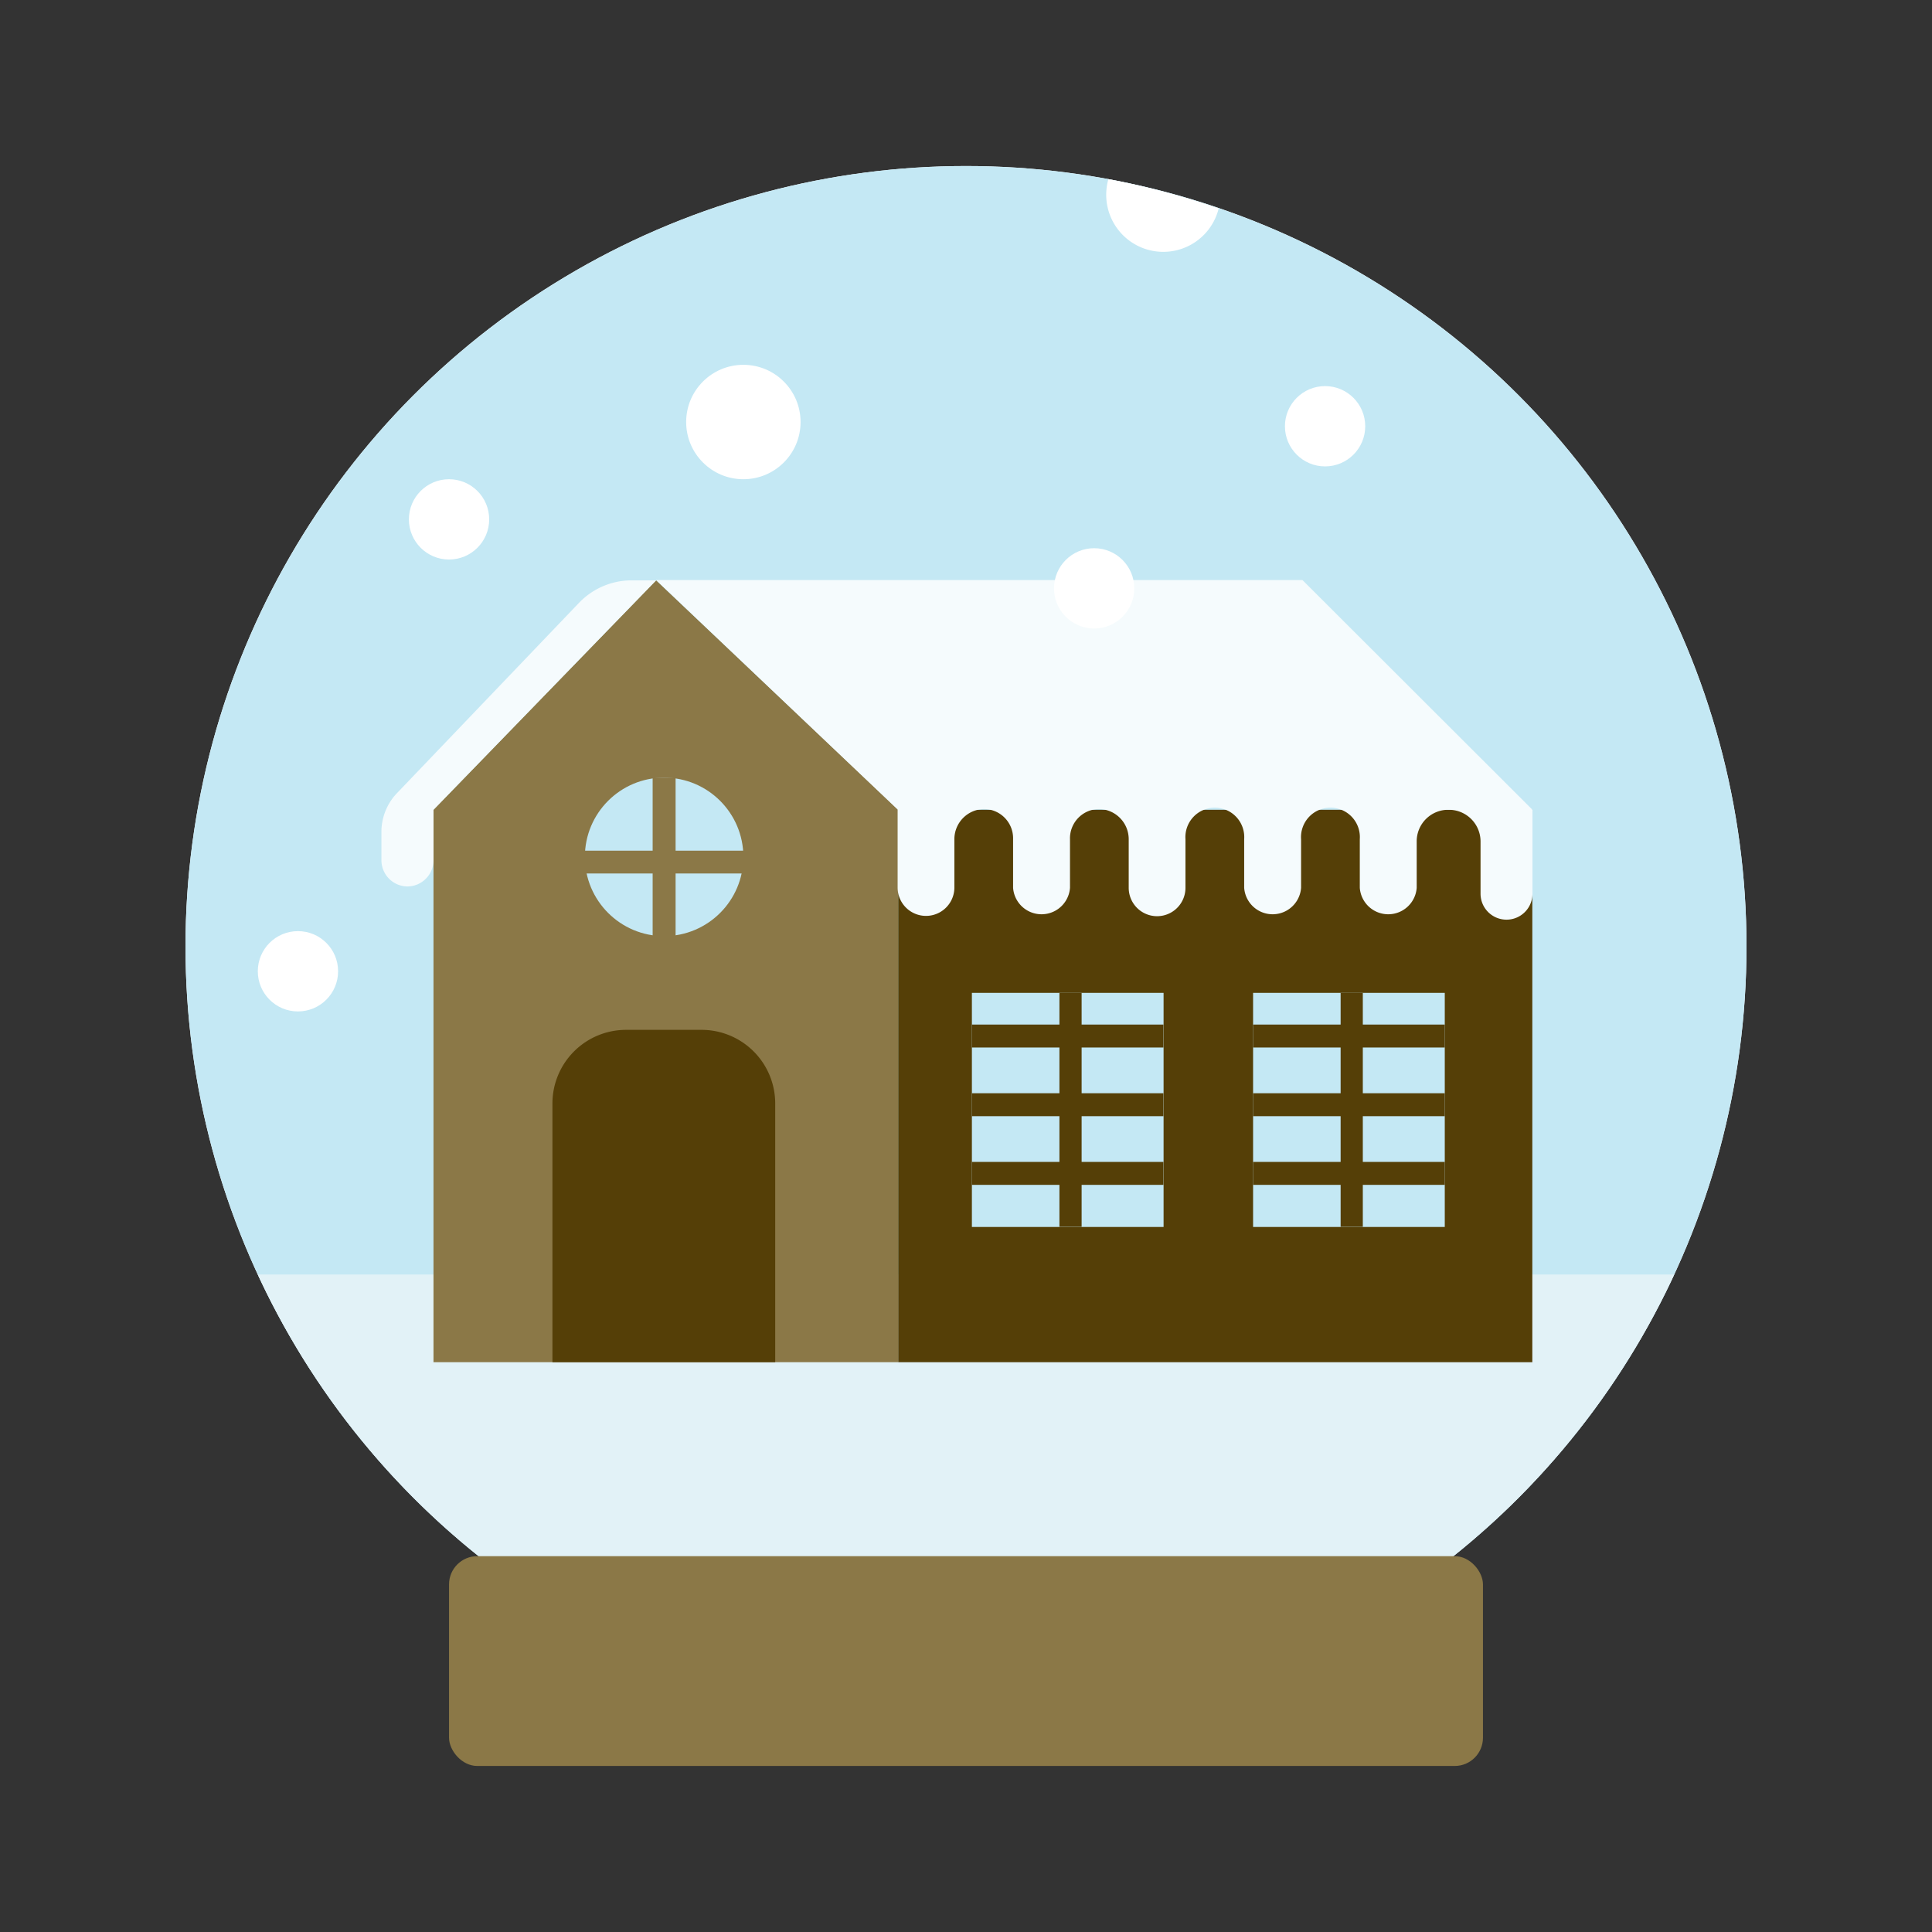 <?xml version="1.0" ?><!-- Скачано с сайта svg4.ru / Downloaded from svg4.ru -->
<svg width="800px" height="800px" viewBox="0 0 128 128" data-name="Layer 2" id="Layer_2" xmlns="http://www.w3.org/2000/svg"><rect x="0" y="0" width="128" height="128" fill="#333333" stroke="none"/><defs><style>.cls-1{fill:#ffffff;}.cls-2{fill:#c4e8f4;}.cls-3{fill:#e2f2f7;}.cls-4{fill:#8b7847;}.cls-5{fill:#553f07;}.cls-6{fill:#f5fbfd;}</style></defs><title/><circle class="cls-1" cx="64" cy="62.71" r="51.71"/><circle class="cls-2" cx="64" cy="62.71" r="51.71"/><path class="cls-3" d="M17.08,84.44a51.71,51.71,0,0,0,93.84,0Z"/><rect class="cls-4" height="13.9" rx="1.87" width="68.5" x="29.75" y="103.1"/><polygon class="cls-4" points="59.51 90.25 28.72 90.25 28.72 53.65 43.47 38.45 59.51 53.65 59.51 90.25"/><rect class="cls-5" height="36.6" width="42.01" x="59.51" y="53.65"/><path class="cls-6" d="M86.29,38.43l-42.82,0,16,15.2v5.17a1.88,1.88,0,1,0,3.76,0V55.6a2,2,0,0,1,1.95-2h0a1.94,1.94,0,0,1,1.94,2v3.22a1.89,1.89,0,0,0,3.77,0V55.6a1.94,1.94,0,0,1,1.94-2h0a2,2,0,0,1,1.95,2v3.22a1.88,1.88,0,1,0,3.76,0V55.6a1.95,1.95,0,1,1,3.89,0v3.22a1.89,1.89,0,0,0,3.77,0V55.6a1.95,1.95,0,1,1,3.89,0v3.22a1.89,1.89,0,0,0,3.77,0V55.74A2.09,2.09,0,0,1,96,53.65h0a2.1,2.1,0,0,1,2.09,2.09v3.47a1.72,1.72,0,1,0,3.44,0V53.65Z"/><path class="cls-6" d="M43.47,38.45H41.85a4.83,4.83,0,0,0-3.49,1.49L26.27,52.58a3.72,3.72,0,0,0-1,2.57V57A1.74,1.74,0,0,0,27,58.73h0A1.74,1.74,0,0,0,28.72,57V53.65Z"/><path class="cls-5" d="M41.48,68.23h5a4.88,4.88,0,0,1,4.88,4.88V90.25a0,0,0,0,1,0,0H36.6a0,0,0,0,1,0,0V73.11A4.88,4.88,0,0,1,41.48,68.23Z"/><circle class="cls-2" cx="44" cy="56.77" r="5.25"/><polygon class="cls-4" points="49.59 56.36 44.76 56.36 44.76 51.52 43.24 51.52 43.24 56.36 38.41 56.36 38.41 57.87 43.24 57.87 43.24 62.71 44.76 62.71 44.76 57.87 49.59 57.87 49.59 56.36"/><rect class="cls-2" height="15.51" width="12.7" x="64.39" y="65.78"/><rect class="cls-2" height="15.51" width="12.7" x="83.02" y="65.78"/><polygon class="cls-5" points="95.72 76.98 90.29 76.98 90.29 73.95 95.72 73.95 95.72 72.43 90.29 72.43 90.29 69.4 95.72 69.4 95.72 67.88 90.29 67.88 90.29 65.78 88.82 65.78 88.82 67.88 83.02 67.88 83.02 69.4 88.82 69.4 88.82 72.43 83.02 72.43 83.02 73.95 88.82 73.95 88.82 76.98 83.02 76.98 83.02 78.5 88.82 78.5 88.82 81.28 90.29 81.28 90.29 78.5 95.72 78.5 95.72 76.98"/><polygon class="cls-5" points="77.08 76.98 71.66 76.98 71.66 73.95 77.08 73.95 77.08 72.43 71.66 72.43 71.66 69.4 77.08 69.4 77.08 67.88 71.66 67.88 71.66 65.78 70.19 65.78 70.19 67.88 64.39 67.88 64.39 69.4 70.19 69.4 70.19 72.43 64.39 72.43 64.39 73.95 70.19 73.95 70.19 76.98 64.39 76.98 64.39 78.5 70.19 78.5 70.19 81.28 71.66 81.28 71.66 78.5 77.08 78.5 77.08 76.98"/><circle class="cls-1" cx="49.25" cy="27.96" r="3.79"/><path class="cls-1" d="M73.43,11.87a4,4,0,0,0-.14,1,3.78,3.78,0,0,0,7.45.94A52,52,0,0,0,73.43,11.87Z"/><circle class="cls-1" cx="72.49" cy="38.98" r="2.66"/><circle class="cls-1" cx="19.74" cy="64.35" r="2.66"/><circle class="cls-1" cx="29.75" cy="34.41" r="2.66"/><circle class="cls-1" cx="87.79" cy="28.24" r="2.66"/></svg>